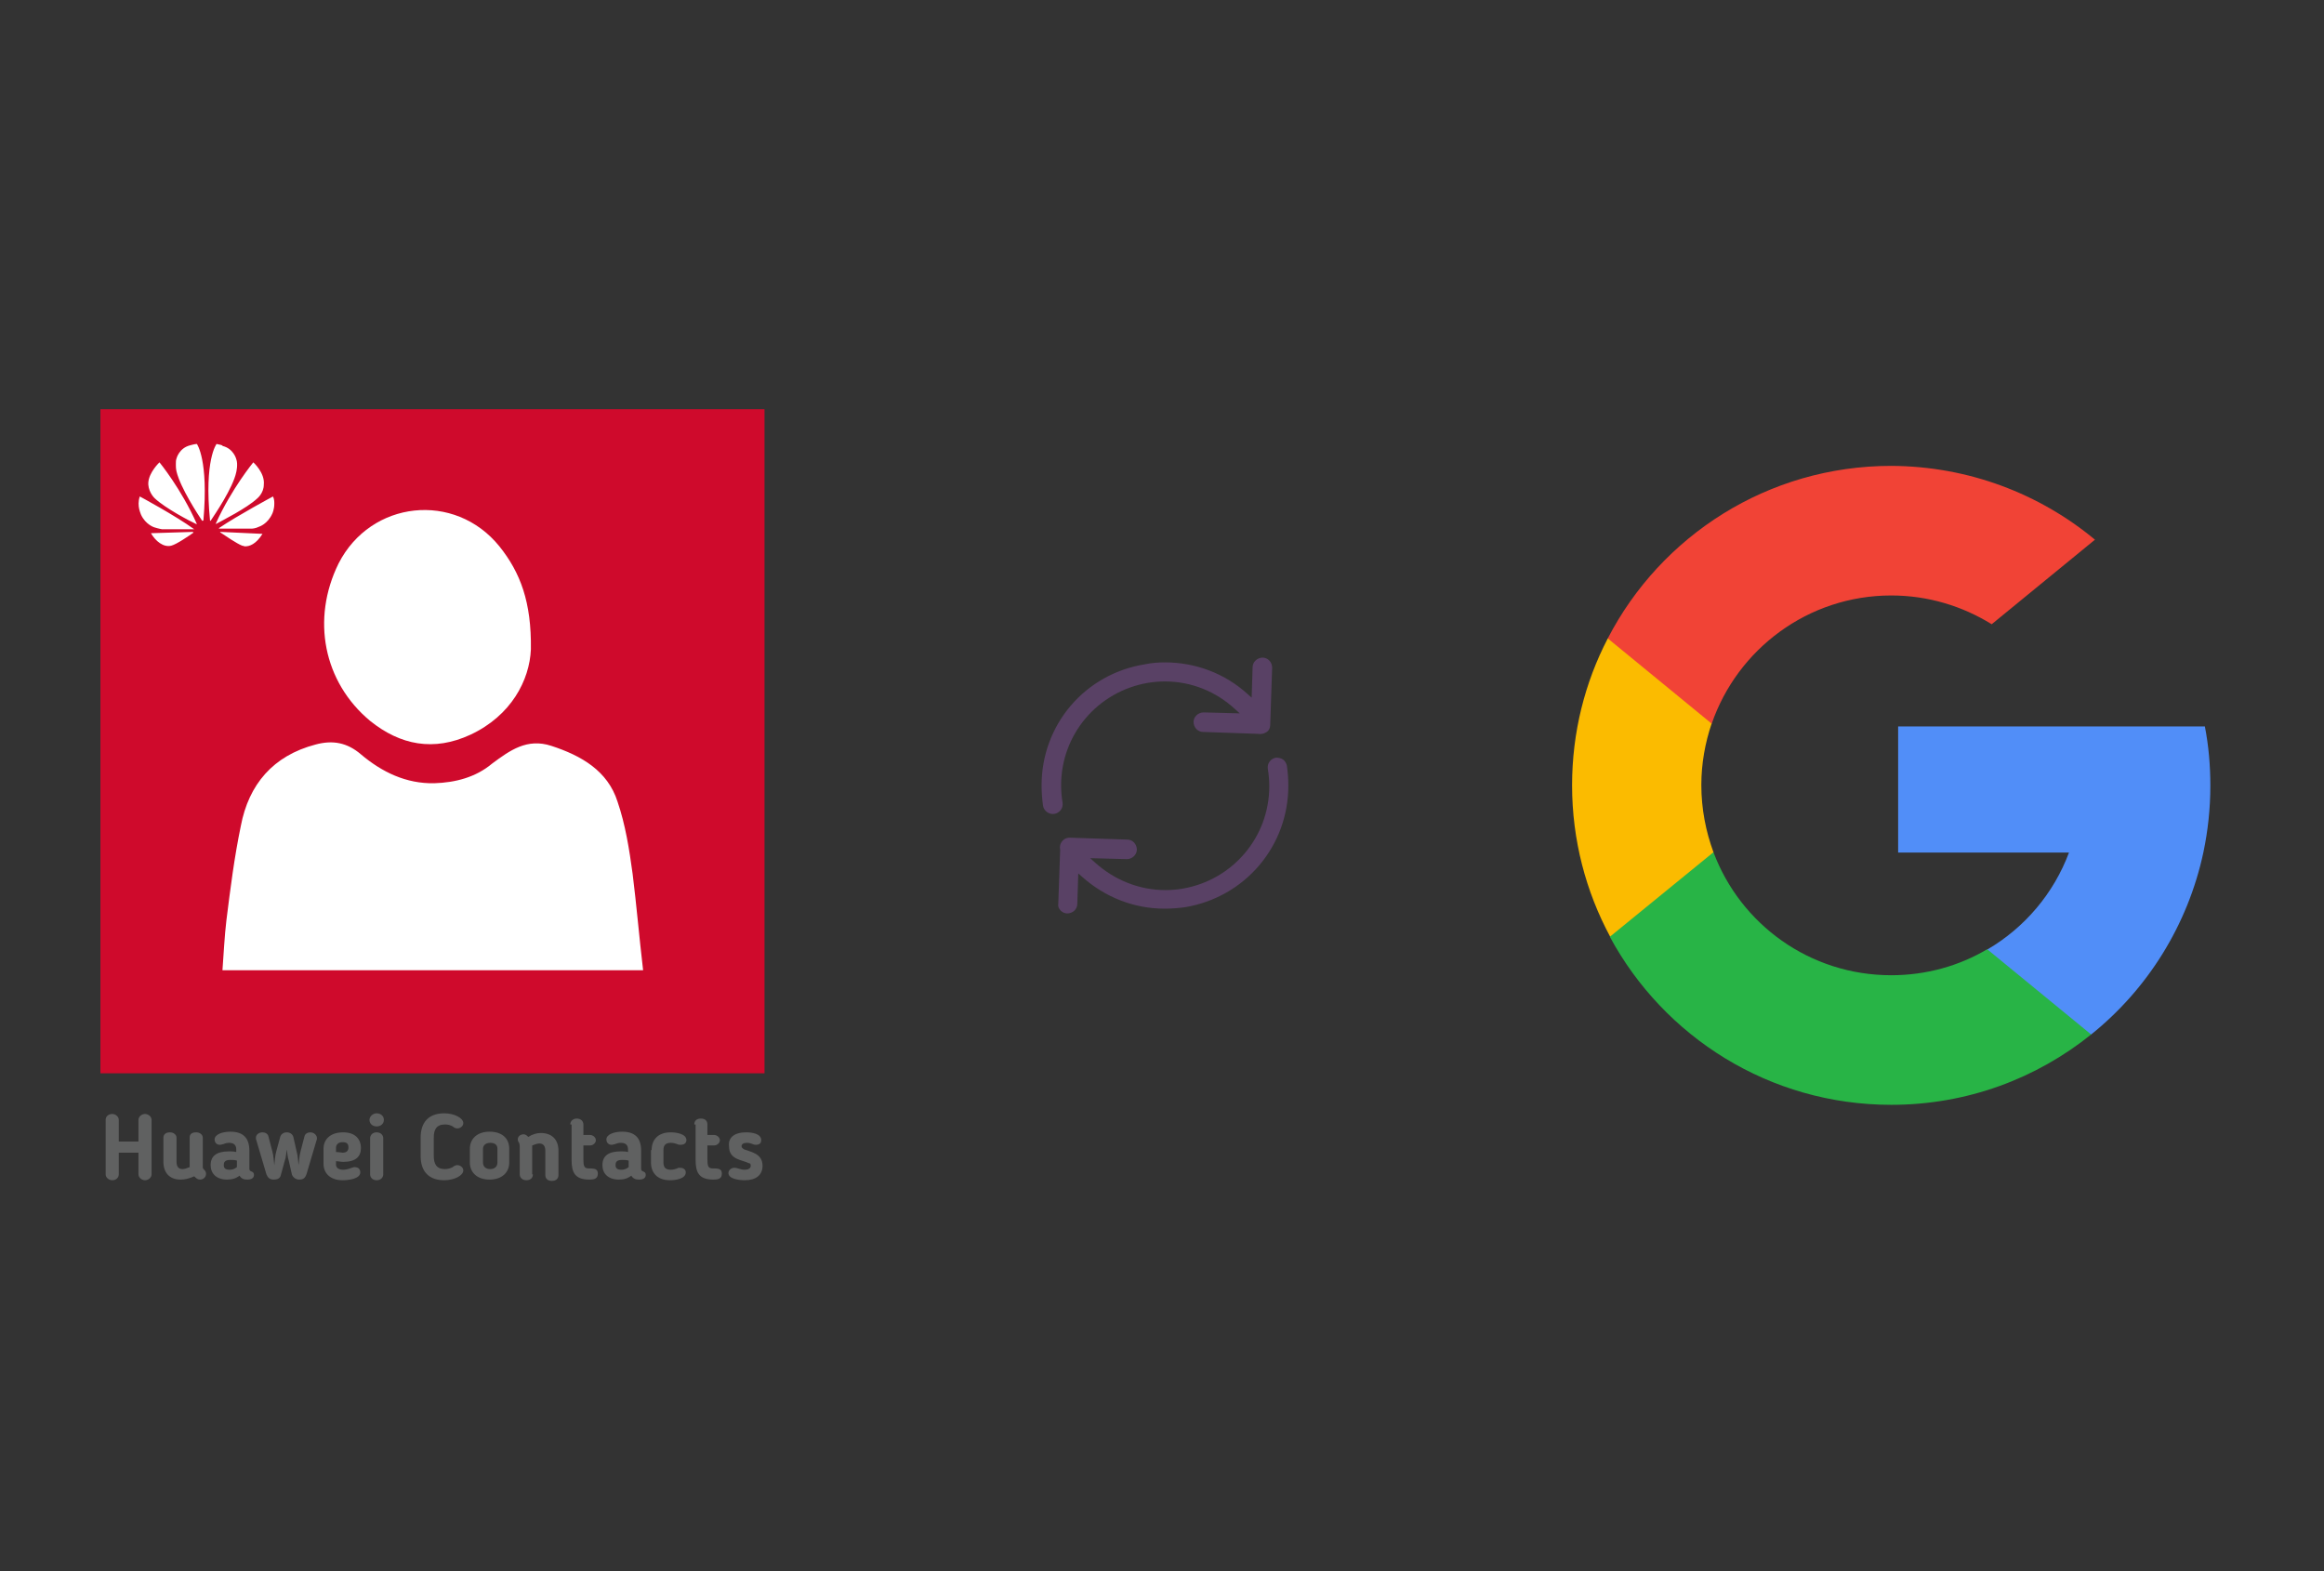 ﻿<?xml version="1.0" encoding="utf-8"?>
<!DOCTYPE svg PUBLIC "-//W3C//DTD SVG 1.1//EN" "http://www.w3.org/Graphics/SVG/1.1/DTD/svg11.dtd">
<svg x="0" y="0" width="392" height="265" xml="http://www.w3.org/XML/1998/namespace" xmlns="http://www.w3.org/2000/svg" xmlns:xlink="http://www.w3.org/1999/xlink" xmlns:xml="http://www.w3.org/XML/1998/namespace" version="1.1">
  <rect width="100%" height="100%" fill="#333333" stroke="none"/>
  <svg x="246" y="57" width="146" height="151" viewBox="0, 0, 249.8, 257.7" xml:space="preserve" id="Layer_1" enable-background="new 0 0 249.8 257.7" xmlns="http://www.w3.org/2000/svg" xmlns:xlink="http://www.w3.org/1999/xlink" xmlns:xml="http://www.w3.org/XML/1998/namespace" version="1.1">
    <g>
      <path d="M73.6 148.1 L67.2 172 L43.8 172.5 C36.8 159.5 32.8 144.6 32.8 128.8 C32.8 113.5 36.5 99.1 43.1 86.4 L43.1 86.4 L64 90.2 L73.1 110.9 C71.2 116.5 70.1 122.5 70.1 128.7 C70.1 135.6 71.4 142.1 73.6 148.1 z" style="fill:#FBBB00;" />
      <path d="M215.4 111.7 C216.5 117.3 217 123 217 128.9 C217 135.5 216.3 141.9 215 148.1 C210.5 169.2 198.8 187.7 182.6 200.7 L182.6 200.7 L156.3 199.4 L152.6 176.2 C163.4 169.9 171.8 160 176.2 148.2 L126.9 148.2 L126.9 111.8 L176.9 111.8 L215.4 111.8 L215.4 111.7 z" style="fill:#518EF8;" />
      <path d="M182.6 200.7 L182.6 200.7 C166.8 213.4 146.8 221 124.9 221 C89.8 221 59.3 201.4 43.7 172.5 L73.6 148.1 C81.4 168.9 101.4 183.6 124.9 183.6 C135 183.6 144.5 180.9 152.6 176.1 L182.6 200.7 z" style="fill:#28B446;" />
      <path d="M183.7 57.9 L153.9 82.3 C145.5 77.1 135.6 74 124.9 74 C100.9 74 80.5 89.5 73.1 111 L43.1 86.4 L43.1 86.4 C58.4 56.8 89.3 36.6 124.9 36.6 C147.3 36.7 167.8 44.7 183.7 57.9 z" style="fill:#F14336;" />
    </g>
  </svg>
  <svg x="146" y="82" width="101" height="101" viewBox="0, 0, 68, 125.7" xml:space="preserve" id="Layer_1#1" enable-background="new 0 0 68 125.7" xmlns="http://www.w3.org/2000/svg" xmlns:xlink="http://www.w3.org/1999/xlink" xmlns:xml="http://www.w3.org/XML/1998/namespace" version="1.1">
    <style type="text/css">
	.st0{fill-rule:evenodd;clip-rule:evenodd;}
	.st1{fill-rule:evenodd;clip-rule:evenodd;fill:#3FBDCF;}
	.st2{fill-rule:evenodd;clip-rule:evenodd;fill:#FFFFFF;}
	.st3{fill:#FFA000;}
	.st4{fill:#FFCA28;}
	.st5{fill:#F7F7F7;}
	.st6{fill:#594165;}
	.st7{fill:#FFFFFF;}
	.st8{opacity:0.9;fill:#FFFFFF;}
	.st9{fill:#4885ED;}
	.st10{fill:#F7F7F7;stroke:#594165;stroke-width:4;stroke-miterlimit:10;}
	.st11{fill:#E0412F;}
	.st12{fill-rule:evenodd;clip-rule:evenodd;fill:#606161;}
	.st13{fill:none;stroke:#58ABF4;stroke-width:0.25;stroke-miterlimit:10;}
	.st14{fill:#036EB1;}
	.st15{fill:#A4C639;}
	.st16{fill:none;stroke:#E0412F;stroke-miterlimit:10;}
	.st17{fill:#046DB2;}
	.st18{fill-rule:evenodd;clip-rule:evenodd;fill:#528FF5;}
	.st19{fill-rule:evenodd;clip-rule:evenodd;fill:#417BE6;}
	.st20{fill-rule:evenodd;clip-rule:evenodd;fill:#4881E8;}
	.st21{fill-rule:evenodd;clip-rule:evenodd;fill:#FBC013;}
	.st22{fill:#E5E5E5;}
	.st23{fill:#DF871E;}
	.st24{fill:#B6B6B6;}
	.st25{fill:#8C5BA4;}
	.st26{fill:#8DC652;}
	.st27{fill:#497FC1;}
	.st28{fill:#919191;}
	.st29{fill-rule:evenodd;clip-rule:evenodd;fill:#8E8E8E;}
	.st30{fill:#8E8E8E;}
	.st31{fill:#EB3D01;}
	.st32{fill:#F57F20;}
	.st33{fill:#ED7E01;}
	.st34{fill-rule:evenodd;clip-rule:evenodd;fill:#046DB2;}
	.st35{fill:#E0E2E2;}
	.st36{fill:#47D86F;}
	.st37{fill:#4FC9F8;}
	.st38{fill:#FF9327;}
	.st39{fill:#C9C8C4;}
	.st40{fill:#9A9A9A;}
	.st41{fill:#F2F2F2;}
	.st42{fill:#F14336;}
	.st43{fill:#D32E2A;}
	.st44{fill:#FBBB00;}
	.st45{fill:#518EF8;}
	.st46{fill:#28B446;}
	.st47{fill:#A3C53A;}
	.st48{fill:#D6D8D7;}
	.st49{fill:#3A5BBC;}
	.st50{fill:url(#SVGID_43_);}
	.st51{fill:url(#SVGID_44_);}
	.st52{fill:url(#SVGID_45_);}
	.st53{fill:url(#SVGID_46_);}
	.st54{fill:#FFE168;}
	.st55{fill:#006699;}
	.st56{fill:#F4AE01;}
	.st57{fill:#DD191F;}
	.st58{fill:#323232;}
	.st59{fill:#CDCCCA;}
	.st60{fill:#5199F0;}
	.st61{fill:#791BCC;}
	.st62{fill:#C71D2E;}
	.st63{fill:#32DAC4;}
	.st64{fill:#3C5A99;}
	.st65{fill:#FCB714;}
	.st66{fill:#F06415;}
	.st67{fill:#BDCF31;}
	.st68{fill:#00A1E0;}
	.st69{fill:#00A1E3;}
	.st70{fill:#7AAD3E;}
	.st71{fill:#A50034;}
	.st72{fill:#6B6B6B;}
	.st73{fill:#005DAA;}
	.st74{fill:#EB0028;}
	.st75{fill:#888B8D;}
	.st76{fill:#0C4DA2;}
	.st77{fill:#00BFFF;}
	.st78{fill-rule:evenodd;clip-rule:evenodd;fill:#E81123;}
	.st79{fill:#FF6700;}
	.st80{fill:#00BFFE;}
	.st81{fill:#C4C4C4;}
	.st82{fill:url(#SVGID_47_);}
	.st83{fill:url(#SVGID_48_);}
	.st84{fill:url(#SVGID_49_);}
	.st85{fill:url(#SVGID_50_);}
	.st86{fill:#E5E5E5;stroke:#8E8E8E;stroke-width:2;stroke-miterlimit:10;}
	.st87{fill-rule:evenodd;clip-rule:evenodd;fill:#594165;}
	.st88{fill-rule:evenodd;clip-rule:evenodd;fill:#D4D4D4;}
	.st89{fill-rule:evenodd;clip-rule:evenodd;fill:#3669D6;}
	.st90{fill-rule:evenodd;clip-rule:evenodd;fill:#3A81F4;}
	.st91{fill-rule:evenodd;clip-rule:evenodd;fill:#FAFAFA;}
	.st92{fill-rule:evenodd;clip-rule:evenodd;fill:#E0E0E0;}
	.st93{fill:url(#SVGID_59_);}
	.st94{opacity:0.2;fill:#56C7DA;enable-background:new    ;}
	.st95{fill:url(#SVGID_60_);}
	.st96{fill:url(#SVGID_61_);}
	.st97{fill:url(#SVGID_62_);}
	.st98{fill:url(#SVGID_63_);}
	.st99{fill:url(#SVGID_64_);}
	.st100{fill:#FCFCFC;enable-background:new    ;}
	.st101{enable-background:new    ;}
	.st102{fill:#5A5A5A;}
	.st103{fill:#D8D8D8;enable-background:new    ;}
	.st104{fill:#E9574E;}
	.st105{fill:none;stroke:#D8D8D8;stroke-width:0.75;stroke-miterlimit:10;enable-background:new    ;}
	.st106{fill:#E9574E;stroke:#E9574E;stroke-width:0.75;stroke-miterlimit:10;enable-background:new    ;}
	.st107{fill:#E0E0E0;}
	.st108{fill:#537ABD;}
	.st109{fill:#2EB672;}
	.st110{fill:#FED14B;}
	.st111{fill:#28CD7E;}
	.st112{fill:#CECECE;}
	.st113{fill-rule:evenodd;clip-rule:evenodd;fill:#FF9D17;}
</style>
    <g>
      <path d="M56.1 50 L56.1 50 L56.5 38.1 C56.5 37.6 56.3 37 55.9 36.6 C55.5 36.2 55 36 54.5 36 C53.4 36 52.4 36.9 52.4 38 L52.2 44.4 L51.4 43.7 C46.6 39.3 40.4 37 34 37 C34 37 34 37 34 37 C32.6 37 31.2 37.1 29.8 37.4 C17.2 39.4 8.1 50.1 8.1 62.8 C8.1 64.2 8.2 65.6 8.4 67.1 C8.6 68.2 9.7 69 10.8 68.8 C11.9 68.6 12.7 67.6 12.5 66.4 C12.3 65.2 12.2 64 12.2 62.8 C12.2 52.1 19.9 43.1 30.4 41.3 C31.6 41.1 32.8 41 34 41 C34 41 34 41 34 41 C39.5 41 44.7 43.1 48.7 46.8 L49.7 47.7 L42.1 47.5 C41 47.5 40 48.4 40 49.5 C40 50 40.2 50.6 40.6 51 C41 51.4 41.5 51.6 42 51.6 L53.5 52 C54.1 52.1 54.7 52 55.2 51.7 C55.8 51.4 56.1 50.8 56.1 50 z" class="st6" style="fill:#594165;" />
      <path d="M12.1 89.1 C12.5 89.5 13 89.7 13.5 89.7 C14 89.7 14.6 89.5 15 89.1 C15.4 88.7 15.6 88.2 15.6 87.7 L15.8 81.3 L16.6 82 C21.4 86.3 27.5 88.7 33.9 88.7 C35.3 88.7 36.7 88.6 38.2 88.4 C50.8 86.3 59.9 75.6 59.9 62.9 C59.9 61.5 59.8 60.1 59.6 58.7 C59.5 58.2 59.2 57.7 58.8 57.4 C58.4 57.1 57.8 57 57.3 57 C56.2 57.2 55.4 58.2 55.6 59.4 C55.8 60.6 55.9 61.8 55.9 63 C55.9 73.7 48.2 82.7 37.7 84.5 C36.5 84.7 35.3 84.8 34.1 84.8 C34.1 84.8 34.1 84.8 34.1 84.8 C28.6 84.8 23.4 82.7 19.3 79 L18.3 78.1 L26 78.3 C27.1 78.3 28.1 77.4 28.1 76.3 C28.1 75.8 27.9 75.2 27.5 74.8 C27.1 74.4 26.6 74.2 26.1 74.2 L14.1 73.8 L14.1 73.8 C14.1 73.8 14.1 73.8 14.1 73.8 C13.6 73.8 13.2 73.9 12.9 74.1 C12.2 74.6 11.8 75.4 12 76.3 L12 76.4 L11.6 87.8 C11.5 88.1 11.7 88.7 12.1 89.1 z" class="st6" style="fill:#594165;" />
    </g>
  </svg>
  <svg x="0" y="57" width="146" height="151" viewBox="0, 0, 131.9, 125.7" xml:space="preserve" id="Layer_1#2" enable-background="new 0 0 131.9 125.7" xmlns="http://www.w3.org/2000/svg" xmlns:xlink="http://www.w3.org/1999/xlink" xmlns:xml="http://www.w3.org/XML/1998/namespace" version="1.1">
    <g>
      <rect x="24.8" y="13.2" width="84.2" height="89.9" style="fill:white;" />
      <path d="M15.3 5.5 C15.3 39.2 15.3 73 15.3 106.7 C49 106.7 82.8 106.7 116.5 106.7 C116.5 73 116.5 39.2 116.5 5.5 C82.8 5.5 49.1 5.5 15.3 5.5 z M51.6 29 C56.5 19.4 69.3 18 76.1 26.4 C79.3 30.4 81 34.9 80.9 42.1 C80.7 46.8 77.9 52.2 71.7 55.1 C66.1 57.7 61 56.7 56.4 53 C49.3 47.1 47.4 37.5 51.6 29 z M33.9 91 C34.1 88.4 34.2 85.9 34.5 83.4 C35.1 78.6 35.7 73.8 36.7 69 C37.9 62.7 41.6 58.3 48.1 56.6 C50.7 55.9 52.9 56.3 55 58.1 C58.2 60.8 61.9 62.6 66.2 62.5 C69.4 62.4 72.5 61.6 75 59.5 C77.7 57.5 80.3 55.6 84 56.8 C88.6 58.3 92.6 60.6 94.1 65.3 C95.3 68.8 95.9 72.6 96.4 76.3 C97 81.1 97.4 85.9 98 91 C76.4 91 55.3 91 33.9 91 z" style="fill:#CF0A2C;" />
      <g>
        <path d="M22.1 123 C21.6 123 21.1 122.6 21.1 122.1 L21.1 118.8 L18.1 118.8 L18.1 122.1 C18.1 122.6 17.7 123 17.1 123 C16.6 123 16.1 122.6 16.1 122.1 L16.1 113.8 C16.1 113.3 16.5 112.9 17.1 112.9 C17.6 112.9 18.1 113.3 18.1 113.8 L18.1 117.1 L21.1 117.1 L21.1 113.8 C21.1 113.3 21.6 112.9 22.1 112.9 C22.6 112.9 23.1 113.3 23.1 113.8 L23.1 122.1 C23.1 122.6 22.6 123 22.1 123 z" style="fill:#606161;" />
        <path d="M27.5 122.9 C25.8 122.9 24.9 121.8 24.9 120.2 L24.9 116.5 C24.9 116 25.3 115.7 25.9 115.7 C26.5 115.7 26.9 116.1 26.9 116.5 L26.9 120.2 C26.9 120.9 27.2 121.3 27.8 121.3 C28.1 121.3 28.4 121.2 28.9 121 C28.9 120.9 28.9 120.8 28.9 120.7 L28.9 116.5 C28.9 116 29.2 115.7 29.9 115.7 C30.5 115.7 30.9 116.1 30.9 116.5 L30.9 121 C30.9 121.2 31 121.3 31.2 121.5 C31.3 121.6 31.4 121.8 31.4 122 C31.4 122.6 30.9 122.9 30.5 122.9 C30.1 122.9 29.9 122.7 29.6 122.4 C28.7 122.8 28.1 122.9 27.5 122.9 z" style="fill:#606161;" />
        <path d="M38 121.2 C38 121.6 38.2 121.6 38.4 121.7 C38.6 121.8 38.7 121.9 38.7 122.2 C38.7 122.6 38.4 122.9 37.7 122.9 C37.2 122.9 36.8 122.8 36.5 122.3 C36 122.7 35.4 122.9 34.6 122.9 C33 122.9 32.1 122 32.1 120.7 L32.1 120.7 C32.1 119.3 33 118.6 34.9 118.6 C35.3 118.6 35.6 118.6 36 118.7 L36 118.3 C36 117.6 35.6 117.3 34.9 117.3 C34.5 117.3 34.3 117.4 34 117.5 C33.9 117.5 33.7 117.6 33.5 117.6 C32.9 117.6 32.7 117.1 32.7 116.8 C32.7 116 33.9 115.6 35.1 115.6 C37.1 115.6 38 116.6 38 118.5 L38 121.2 z M34.1 120.7 L34.1 120.7 C34.1 121.2 34.4 121.4 35 121.4 C35.4 121.4 35.7 121.3 36.1 121 L36.1 120 C35.7 119.9 35.4 119.9 35.1 119.9 C34.2 119.9 34.1 120.3 34.1 120.7 z" style="fill:#606161;" />
        <path d="M44 120 C43.8 119.4 43.8 118.9 43.7 118.3 C43.6 118.9 43.6 119.5 43.4 120 L42.8 122.2 C42.7 122.7 42.3 122.9 41.7 122.9 C41.1 122.9 40.8 122.6 40.6 122.1 L39 116.7 C39 116.6 39 116.6 39 116.5 C39 116.1 39.4 115.7 40 115.7 C40.4 115.7 40.8 115.9 40.9 116.3 L41.5 118.6 C41.7 119.3 41.7 120 41.8 120.7 C41.9 120 41.9 119.3 42.1 118.6 L42.7 116.4 C42.8 116 43.2 115.7 43.7 115.7 C44.2 115.7 44.6 116 44.7 116.4 L45.2 118.6 C45.4 119.3 45.4 120 45.5 120.7 C45.6 120 45.6 119.3 45.8 118.6 L46.4 116.3 C46.5 115.9 46.9 115.7 47.3 115.7 C47.8 115.7 48.3 116.1 48.3 116.6 C48.3 116.6 48.3 116.7 48.3 116.7 L46.7 122.1 C46.5 122.6 46.3 122.9 45.6 122.9 C45.1 122.9 44.7 122.6 44.5 122.2 L44 120 z" style="fill:#606161;" />
        <path d="M51.2 120.1 L51.2 120.6 C51.2 121.1 51.6 121.4 52.3 121.4 C52.7 121.4 53.1 121.3 53.6 121.1 C53.7 121.1 53.8 121 54 121 C54.7 121 54.9 121.4 54.9 121.8 C54.9 122.8 53.1 123 52.2 123 C50.3 123 49.3 121.9 49.3 120.5 L49.3 118.2 C49.3 116.8 50.3 115.7 52.3 115.7 C54.1 115.7 55 116.7 55 118.1 C55 119.4 54.2 120.2 52.3 120.2 C51.9 120.2 51.6 120.1 51.2 120.1 z M52.2 117.2 C51.5 117.2 51.2 117.6 51.2 118.1 L51.2 118.7 C51.6 118.7 52.1 118.8 52.2 118.8 C52.7 118.8 53.1 118.6 53.1 118 C53.1 117.4 52.8 117.2 52.2 117.2 z" style="fill:#606161;" />
        <path d="M57.4 114.8 C56.8 114.8 56.3 114.4 56.3 113.8 C56.3 113.3 56.8 112.8 57.4 112.8 C58 112.8 58.5 113.2 58.5 113.8 C58.5 114.4 58 114.8 57.4 114.8 z M58.4 122.1 C58.4 122.6 58 123 57.4 123 C56.8 123 56.4 122.6 56.4 122.1 L56.4 116.6 C56.4 116.1 56.8 115.7 57.4 115.7 C58 115.7 58.4 116.1 58.4 116.6 L58.4 122.1 z" style="fill:#606161;" />
        <path d="M66.1 119.3 C66.1 120.5 66.5 121.3 67.8 121.3 C68.2 121.3 68.6 121.2 69 121 L69.1 120.9 C69.3 120.8 69.4 120.7 69.7 120.7 C70.2 120.7 70.6 121.1 70.6 121.5 C70.6 122.3 69.2 123 67.7 123 C65.2 123 64.1 121.5 64.1 119.3 L64.1 116.5 C64.1 114.3 65.2 112.8 67.7 112.8 C69.2 112.8 70.6 113.5 70.6 114.3 C70.6 114.7 70.2 115.1 69.7 115.1 C69.4 115.1 69.3 115 69.1 114.9 L69 114.8 C68.6 114.6 68.3 114.5 67.8 114.5 C66.5 114.5 66.1 115.3 66.1 116.5 L66.1 119.3 z" style="fill:#606161;" />
        <path d="M71.6 120.3 L71.6 118.2 C71.6 116.7 72.7 115.6 74.6 115.6 C76.6 115.6 77.6 116.7 77.6 118.2 L77.6 120.3 C77.6 121.8 76.5 122.9 74.6 122.9 C72.7 122.9 71.6 121.8 71.6 120.3 z M75.8 120.3 L75.8 118.2 C75.8 117.6 75.4 117.3 74.7 117.3 C74 117.3 73.6 117.7 73.6 118.2 L73.6 120.3 C73.6 120.9 74 121.3 74.7 121.3 C75.4 121.3 75.8 120.9 75.8 120.3 z" style="fill:#606161;" />
        <path d="M81.2 122.1 C81.2 122.6 80.9 123 80.2 123 C79.6 123 79.2 122.6 79.2 122.1 L79.2 117.9 C79.2 117.4 79.1 117.4 79.1 117.3 C78.9 117 78.9 116.9 78.9 116.8 C78.9 116.3 79.3 116 79.8 116 C80.1 116 80.3 116.2 80.5 116.4 C81.1 116 81.8 115.8 82.4 115.8 C84.2 115.8 85.1 116.9 85.1 118.5 L85.1 122.2 C85.1 122.7 84.8 123.1 84.1 123.1 C83.4 123.1 83.1 122.7 83.1 122.2 L83.1 118.5 C83.1 117.8 82.8 117.4 82.2 117.4 C81.9 117.4 81.6 117.5 81.1 117.7 C81.1 117.8 81.1 117.9 81.1 118 L81.1 122.1 z" style="fill:#606161;" />
        <path d="M86.9 114.5 C86.9 114 87.3 113.6 87.9 113.6 C88.5 113.6 88.9 114 88.9 114.5 L88.9 116.1 L89.9 116.1 C90.4 116.1 90.8 116.5 90.8 116.9 C90.8 117.3 90.4 117.7 89.9 117.7 L88.9 117.7 L88.9 119.8 C88.9 120.8 89 121.2 89.7 121.2 C89.8 121.2 89.9 121.2 89.9 121.2 C90.8 121.2 91.1 121.4 91.1 122 C91.1 122.8 90.5 122.9 89.8 122.9 C87.6 122.9 87.1 121.8 87.1 119.9 L87.1 114.5 z" style="fill:#606161;" />
        <path d="M97.7 121.2 C97.7 121.6 97.9 121.6 98.1 121.7 C98.3 121.8 98.4 121.9 98.4 122.2 C98.4 122.6 98.1 122.9 97.4 122.9 C96.9 122.9 96.5 122.8 96.2 122.3 C95.7 122.7 95.1 122.9 94.3 122.9 C92.7 122.9 91.8 122 91.8 120.7 L91.8 120.7 C91.8 119.3 92.7 118.6 94.6 118.6 C95 118.6 95.3 118.6 95.7 118.7 L95.7 118.3 C95.7 117.6 95.3 117.3 94.6 117.3 C94.2 117.3 94 117.4 93.7 117.5 C93.6 117.5 93.4 117.6 93.2 117.6 C92.6 117.6 92.4 117.1 92.4 116.8 C92.4 116 93.6 115.6 94.8 115.6 C96.8 115.6 97.7 116.6 97.7 118.5 L97.7 121.2 z M93.8 120.7 L93.8 120.7 C93.8 121.2 94.1 121.4 94.7 121.4 C95.1 121.4 95.4 121.3 95.8 121 L95.8 120 C95.4 119.9 95.1 119.9 94.8 119.9 C93.9 119.9 93.8 120.3 93.8 120.7 z" style="fill:#606161;" />
        <path d="M99.3 118.4 C99.3 116.9 100.2 115.7 102.2 115.7 C103 115.7 104.6 115.9 104.6 116.9 C104.6 117.2 104.4 117.6 103.7 117.6 C103.6 117.6 103.4 117.6 103.2 117.5 C102.9 117.4 102.7 117.3 102.2 117.3 C101.4 117.3 101.1 117.7 101.1 118.4 L101.1 120.3 C101.1 121 101.4 121.4 102.2 121.4 C102.6 121.4 102.9 121.3 103.2 121.2 C103.3 121.1 103.4 121.1 103.6 121.1 C104.3 121.1 104.5 121.5 104.5 121.8 C104.5 122.8 102.9 123 102.1 123 C100.1 123 99.2 121.8 99.2 120.3 L99.2 118.4 z" style="fill:#606161;" />
        <path d="M105.8 114.5 C105.8 114 106.1 113.6 106.8 113.6 C107.5 113.6 107.8 114 107.8 114.5 L107.8 116.1 L108.8 116.1 C109.3 116.1 109.7 116.5 109.7 116.9 C109.7 117.3 109.3 117.7 108.8 117.7 L107.8 117.7 L107.8 119.8 C107.8 120.8 107.9 121.2 108.6 121.2 C108.7 121.2 108.8 121.2 108.8 121.2 C109.7 121.2 110 121.4 110 122 C110 122.8 109.4 122.9 108.7 122.9 C106.5 122.9 106 121.8 106 119.9 L106 114.5 z" style="fill:#606161;" />
        <path d="M113.7 115.7 C114.6 115.7 116 115.9 116 116.9 C116 117.5 115.5 117.6 115.2 117.6 C114.7 117.6 114.5 117.3 113.8 117.3 C113.3 117.3 113 117.5 113 117.8 C113 118 113.1 118.1 113.4 118.3 C114.4 118.7 116.2 118.9 116.2 120.8 C116.2 122.2 115.2 123 113.5 123 C112.6 123 111 122.8 111 121.9 C111 121.5 111.4 121.1 111.9 121.1 C112.4 121.1 112.8 121.4 113.5 121.4 C114 121.4 114.4 121.2 114.4 120.8 C114.4 120.5 114.3 120.4 114.1 120.4 C113.2 119.9 111.1 119.9 111.1 117.9 C110.9 116.5 111.9 115.7 113.7 115.7 z" style="fill:#606161;" />
      </g>
      <path d="M30 10.8 C29.7 10.8 29 11 29 11 L29 11 C27.3 11.4 26.9 13 26.9 13 C26.8 13.3 26.8 13.5 26.8 13.8 L26.8 14.1 C26.8 14.6 26.9 15 26.9 15 C27.5 17.5 30.2 21.6 30.8 22.5 C30.8 22.5 30.9 22.5 30.9 22.5 C31 22.5 31 22.4 31 22.4 L31 22.4 C31.8 13.2 30 10.8 30 10.8 L30 10.8 z M33 10.8 C33 10.8 31.1 13.2 32 22.4 L32 22.4 C32 22.5 32 22.5 32 22.5 C32.1 22.5 32.1 22.5 32.1 22.5 L32.1 22.5 C32.7 21.6 35.5 17.5 36 15.1 C36 15.1 36.3 13.9 36 13.1 C36 13.1 35.6 11.5 33.9 11.1 C34 11 33.5 10.9 33 10.8 L33 10.8 z M24.3 13.6 C24.3 13.6 22.7 15.1 22.6 16.7 L22.6 16.7 L22.6 16.9 C22.6 16.9 22.6 16.9 22.6 17 C22.7 18.3 23.6 19.1 23.6 19.1 C25.2 20.6 29 22.6 29.9 23 C29.9 23 30 23 30 23 C30 23 30 23 30 23 L30 23 C30 23 30 23 30 23 L30 23 C27.6 17.6 24.3 13.6 24.3 13.6 L24.3 13.6 z M38.6 13.6 C38.6 13.6 35.3 17.6 32.9 22.9 L32.9 22.9 C32.9 22.9 32.9 23 32.9 23 C32.9 23 32.9 23 32.9 23 L32.9 23 C32.9 23 32.9 23 32.9 23 L32.9 23 C33.8 22.5 37.6 20.6 39.2 19.1 C39.2 19.1 40.2 18.3 40.2 17 C40.4 15.2 38.6 13.6 38.6 13.6 L38.6 13.6 z M41.6 18.8 C41.6 18.8 36.2 21.7 33.4 23.6 L33.4 23.6 L33.4 23.6 C33.4 23.6 33.3 23.6 33.4 23.7 C33.4 23.7 33.4 23.7 33.5 23.7 L33.5 23.7 C34.5 23.7 38.3 23.7 38.4 23.7 C38.4 23.7 38.9 23.7 39.5 23.4 C39.5 23.4 40.8 23 41.5 21.4 C41.5 21.4 41.8 20.8 41.8 19.9 L41.8 19.9 C41.8 19.6 41.8 19.2 41.6 18.8 L41.6 18.8 z M21.3 18.8 C20.8 20.3 21.5 21.5 21.5 21.6 C22.2 23.1 23.5 23.5 23.5 23.5 C24.1 23.7 24.7 23.8 24.7 23.8 C24.8 23.8 28.5 23.8 29.5 23.8 C29.5 23.8 29.6 23.8 29.6 23.8 C29.6 23.8 29.6 23.8 29.6 23.8 L29.6 23.8 C29.6 23.8 29.6 23.8 29.6 23.8 L29.6 23.8 C26.7 21.7 21.3 18.8 21.3 18.8 L21.3 18.8 z M29.4 24.2 L23 24.4 C23.7 25.6 24.9 26.6 26.1 26.3 C26.9 26.1 28.8 24.8 29.5 24.3 L29.5 24.3 C29.5 24.3 29.4 24.3 29.4 24.2 C29.4 24.2 29.4 24.2 29.4 24.2 L29.4 24.2 z M33.6 24.2 L33.6 24.2 C33.6 24.2 33.5 24.2 33.6 24.2 C33.5 24.3 33.5 24.3 33.6 24.3 L33.6 24.3 C34.2 24.7 36.1 26 36.9 26.3 C36.9 26.3 37 26.3 37.3 26.4 L37.4 26.4 C38 26.4 39 26.1 40 24.5 L33.6 24.2 z" id="path4252_4_" style="fill:white;" />
    </g>
  </svg>
</svg>